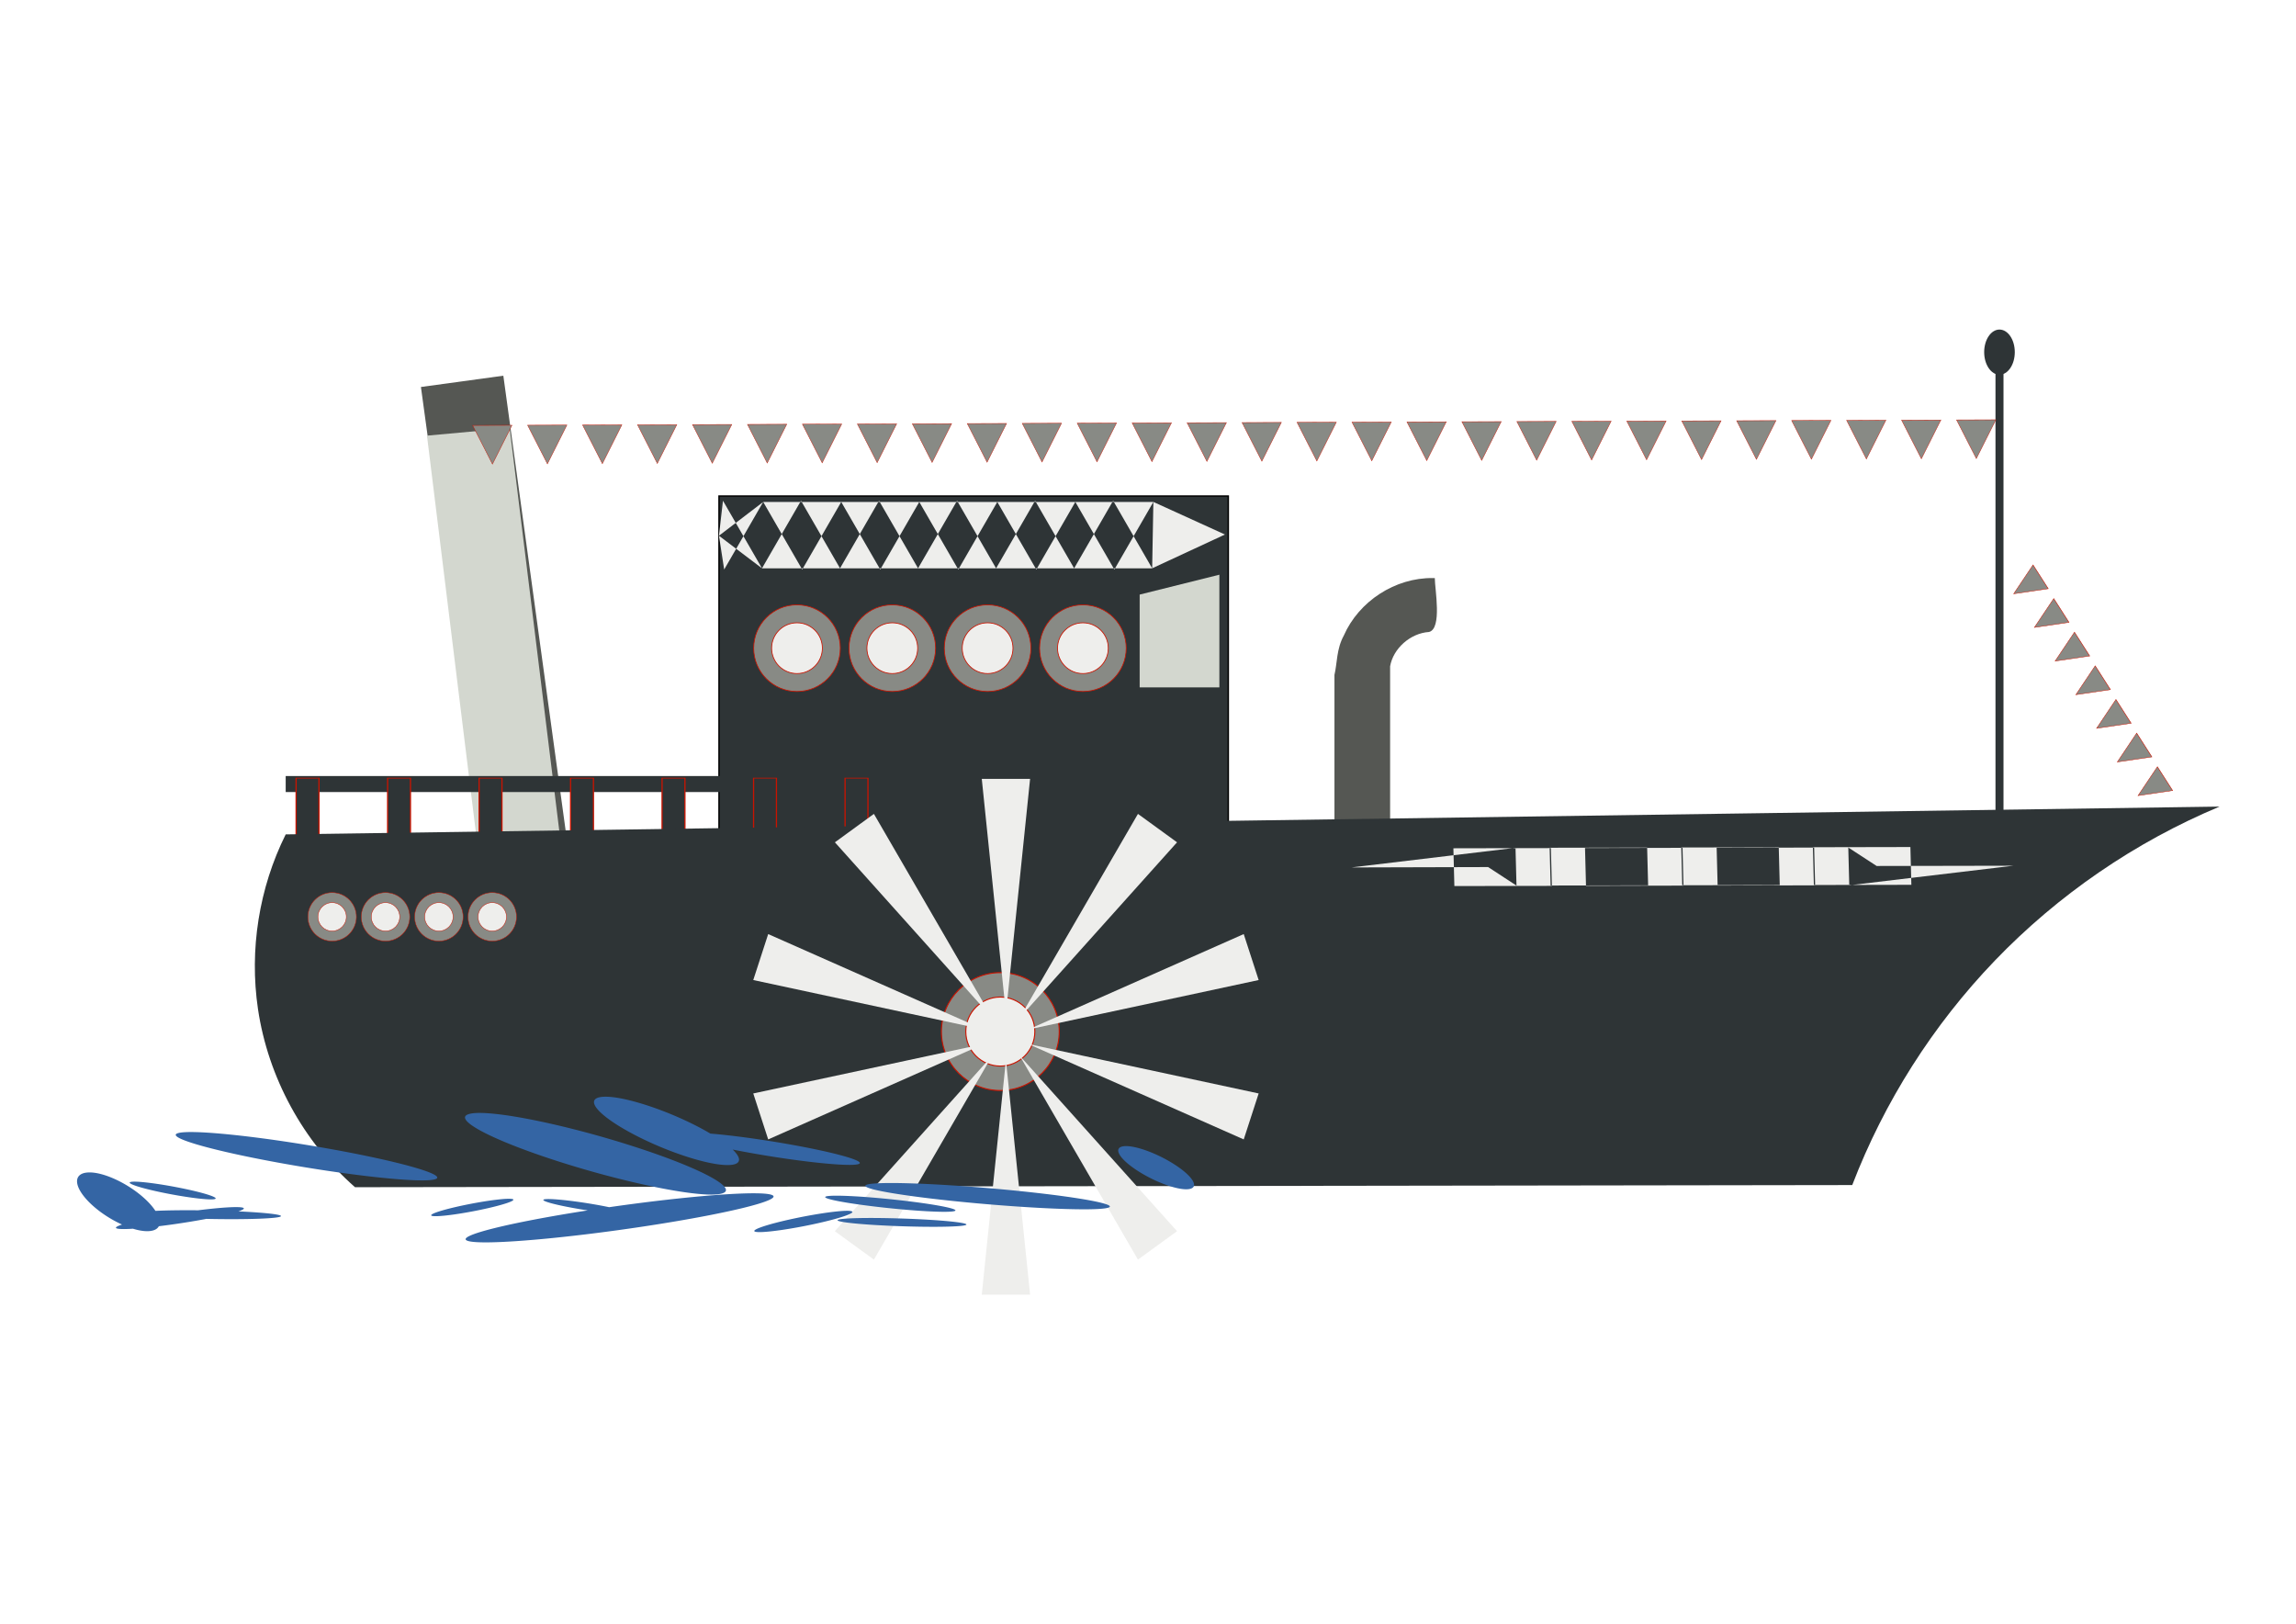 <svg xmlns="http://www.w3.org/2000/svg" xmlns:xlink="http://www.w3.org/1999/xlink" viewBox="0 0 1052.4 744.09"><path fill-rule="evenodd" fill="#555753" d="M656.777 264.917c-17.25-.23-33.923 10.605-40.846 26.382-3.375 6.158-2.971 12.57-4.266 17.996v70.229h25.512v-74.18c1.432-8.212 9.306-15.155 17.812-15.718 6.138-1.469 2.67-19.679 2.67-24.695l-.882-.013z"/><g transform="translate(499.504 184.542) scale(.556)"><path stroke="#000" stroke-width="1.171" fill="#2e3436" d="M-305.63 429.87V76.96h419.84v352.91"/><g fill-rule="evenodd"><path fill="#555753" d="M-551.377-12.932l67.936-9.307 51.966 379.317-67.937 9.307z"/><path fill="#d3d7cf" d="M-546.389 27.171l68.156-6.23 41.771 338.896-68.156 6.23z"/></g><path fill-rule="evenodd" fill="#2e3436" d="M-180 307.74h-482.86v13.2H-180z"/><g stroke="#ca1300" transform="matrix(-1 0 0 .606 -1517.16 -82.4)" fill="#ca1300"><path id="a" fill-rule="evenodd" fill="#2e3436" d="M-1334.3 646.65h18.857v94.286h-18.857z"/><use xlink:href="#a" transform="translate(75.429)" height="1052.362" width="744.094"/><use xlink:href="#a" transform="translate(150.86)" height="1052.362" width="744.094"/><use xlink:href="#a" transform="translate(226.29)" height="1052.362" width="744.094"/><use xlink:href="#a" transform="translate(301.71)" height="1052.362" width="744.094"/><use xlink:href="#a" transform="translate(377.14)" height="1052.362" width="744.094"/><use xlink:href="#a" transform="translate(452.57)" height="1052.362" width="744.094"/></g><path fill="#2e3436" d="M-662.86 355.85c-22.002 44.161-30.096 95.128-22.857 143.93 8.35 56.297 37.232 109.32 80 146.87l1234.3-1.762c26.35-68.63 66.553-131.91 117.48-184.92 52.262-54.395 115.78-97.926 185.37-127.04l-1594.3 22.912"/><path fill-rule="evenodd" fill="#eeeeec" d="M-302.38 80.814l-3.308 28.856 35.475 26.857-32.167-55.714m64.332-.001l-32.165 55.715 64.332-.001-32.167-55.714m64.332-.001l-32.165 55.715 64.332-.001-32.167-55.714m64.332-.001l-32.165 55.715 64.332-.001-32.167-55.714m64.332-.001l-32.165 55.715 64.332-.001-32.167-55.714m64.332-.001l-32.165 55.715 64.332-.001L19.28 80.808m92.189 27.866l-60.022 27.848.998-54.714 59.024 26.867M20.28 137.523l32.165-55.715-64.332.001 32.167 55.714m-64.332.001l32.165-55.715-64.332.001 32.167 55.714m-64.332.001l32.165-55.715-64.332.001 32.167 55.714m-64.332.001l32.165-55.715-64.332.001 32.167 55.714m-64.332.001l32.165-55.715-64.332.001 32.167 55.714m-64.332.001l32.165-55.715-36.473 27.857 4.308 27.858M328.41 382.77l23.389 15.282-.81-31.142-135.28 16.171 112.7-.311m51.522 15.226l80.381-.16-.81-31.142-80.38.16.81 31.142m108.51-.216l80.38-.16-.81-31.141-80.38.16.81 31.141m108.51-.215l80.38-.16-.81-31.142-80.38.16.81 31.142m51.757-15.677l-23.392-15.236.81 31.142 135.28-16.124-112.7.218m-51.525-15.18l-80.381.16.81 31.141 80.38-.16-.809-31.141m-108.51.215l-80.381.16.81 31.142 80.38-.16-.809-31.142m-108.51.216l-80.381.16.81 31.141 80.38-.16-.809-31.141"/><g stroke="#ca1300" transform="translate(968.57 -465.71)" fill="#ca1300"><g id="b" fill-rule="evenodd"><path fill="#eeeeec" transform="translate(-597.354 115.284) scale(.641)" d="M-917.14 862.36c0 22.88-18.548 41.429-41.429 41.429-22.88 0-41.429-18.548-41.429-41.429 0-22.88 18.548-41.429 41.429-41.429 22.88 0 41.429 18.548 41.429 41.429z"/><path fill="#888a85" d="M-1192.8 600.93c-30.77 0-55.714 24.944-55.714 55.714s24.944 55.714 55.714 55.714 55.714-24.944 55.714-55.714-24.944-55.714-55.714-55.714zm0 23.087c18.022 0 32.628 14.605 32.628 32.628s-14.605 32.628-32.628 32.628c-18.022 0-32.645-14.605-32.645-32.628s14.623-32.628 32.645-32.628z" transform="translate(-445.34 247.15) scale(.641)"/></g><use xlink:href="#b" transform="translate(78.571)" height="1052.362" width="744.094"/><use xlink:href="#b" transform="translate(157.14)" height="1052.362" width="744.094"/><use xlink:href="#b" transform="translate(235.71)" height="1052.362" width="744.094"/></g><use xlink:href="#c" transform="translate(3115.9 -899.7) scale(2.429)" height="1052.362" width="744.094" stroke="#ca1300" fill="#ca1300"/><g stroke="#ca1300" transform="translate(688.57 -160)" fill="#ca1300"><g id="c" stroke="#ca1300" fill-rule="evenodd"><path fill="#eeeeec" transform="translate(-970.056 274.226) scale(.359)" d="M-917.14 862.36c0 22.88-18.548 41.429-41.429 41.429-22.88 0-41.429-18.548-41.429-41.429 0-22.88 18.548-41.429 41.429-41.429 22.88 0 41.429 18.548 41.429 41.429z"/><path fill="#888a85" d="M-1192.8 600.93c-30.77 0-55.714 24.944-55.714 55.714s24.944 55.714 55.714 55.714 55.714-24.944 55.714-55.714-24.944-55.714-55.714-55.714zm0 23.087c18.022 0 32.628 14.605 32.628 32.628s-14.605 32.628-32.628 32.628c-18.022 0-32.645-14.605-32.645-32.628s14.623-32.628 32.645-32.628z" transform="translate(-884.93 348.07) scale(.359)"/></g><use xlink:href="#c" transform="translate(44)" height="1052.362" width="744.094"/><use xlink:href="#c" transform="translate(88)" height="1052.362" width="744.094"/><use xlink:href="#c" transform="translate(132)" height="1052.362" width="744.094"/></g><path fill-rule="evenodd" fill="#d3d7cf" d="M41.143 158.18l65.714-16.387v92.857H41.143z"/><g fill="#eeeeec" fill-rule="evenodd"><path d="M-69.107 503.318l-19.917-193.252h39.836zM-57.743 507.006l97.476-168.053 32.228 23.415zM-50.709 516.668l177.638-78.661 12.31 37.886zM-50.709 528.604l189.952 40.775-12.31 37.886zM-57.743 538.266L71.96 682.904 39.733 706.32zM-69.107 541.953l19.918 193.253h-39.836zM-80.47 538.266l-97.476 168.053-32.228-23.415zM-87.427 528.604l-177.668 78.661-12.307-37.885zM-87.427 516.668l-189.975-40.776 12.307-37.885zM-80.47 507.006l-129.634-144.638 32.158-23.415z"/></g></g><g stroke="#ca1300" transform="matrix(.257 .417 .417 -.257 819.346 467.555)" fill="#888a85"><path id="d" d="M-208.56 115.72l34.144-57.389 32.628 58.264z" fill-rule="evenodd" transform="matrix(.395 0 0 .515 -159.72 359.43)" fill="#888a85"/><use xlink:href="#d" transform="translate(36.968)" height="744.094" width="1052.362"/><use xlink:href="#d" transform="translate(73.936)" height="744.094" width="1052.362"/><use xlink:href="#d" transform="translate(110.9)" height="744.094" width="1052.362"/><use xlink:href="#d" transform="translate(147.87)" height="744.094" width="1052.362"/><use xlink:href="#d" transform="translate(184.84)" height="744.094" width="1052.362"/><use xlink:href="#d" transform="translate(221.81)" height="744.094" width="1052.362"/></g><g fill="#2e3436" fill-rule="evenodd"><path d="M914.655 157.607h3.674v214.44h-3.674z"/><path d="M923.504 161.376c0 5.714-3.141 10.346-7.016 10.346-3.874 0-7.015-4.632-7.015-10.346s3.14-10.346 7.015-10.346c3.875 0 7.016 4.632 7.016 10.346z"/></g><g stroke="#ca1300" transform="rotate(-.212 5440.899 -98632.318) scale(.498)" fill="#ca1300"><path id="e" d="M-248.93 24.22l50.107 86.789h-100.21z" fill-rule="evenodd" transform="matrix(.361 0 0 -.411 -191.22 396.93)" fill="#888a85"/><use xlink:href="#e" transform="translate(50.585)" height="744.094" width="1052.362"/><use xlink:href="#e" transform="translate(101.17)" height="744.094" width="1052.362"/><use xlink:href="#e" transform="translate(151.75)" height="744.094" width="1052.362"/><use xlink:href="#e" transform="translate(202.34)" height="744.094" width="1052.362"/><use xlink:href="#e" transform="translate(252.92)" height="744.094" width="1052.362"/><use xlink:href="#e" transform="translate(303.51)" height="744.094" width="1052.362"/><use xlink:href="#e" transform="translate(354.09)" height="744.094" width="1052.362"/><use xlink:href="#e" transform="translate(404.68)" height="744.094" width="1052.362"/><use xlink:href="#e" transform="translate(455.26)" height="744.094" width="1052.362"/><use xlink:href="#e" transform="translate(505.85)" height="744.094" width="1052.362"/><use xlink:href="#e" transform="translate(556.43)" height="744.094" width="1052.362"/><use xlink:href="#e" transform="translate(607.02)" height="744.094" width="1052.362"/><use xlink:href="#e" transform="translate(657.6)" height="744.094" width="1052.362"/><use xlink:href="#e" transform="translate(708.18)" height="744.094" width="1052.362"/><use xlink:href="#e" transform="translate(758.77)" height="744.094" width="1052.362"/><use xlink:href="#e" transform="translate(809.35)" height="744.094" width="1052.362"/><use xlink:href="#e" transform="translate(859.94)" height="744.094" width="1052.362"/><use xlink:href="#e" transform="translate(910.52)" height="744.094" width="1052.362"/><use xlink:href="#e" transform="translate(961.11)" height="744.094" width="1052.362"/><use xlink:href="#e" transform="translate(1011.7)" height="744.094" width="1052.362"/><use xlink:href="#e" transform="translate(1062.3)" height="744.094" width="1052.362"/><use xlink:href="#e" transform="translate(1112.9)" height="744.094" width="1052.362"/><use xlink:href="#e" transform="translate(1163.4)" height="744.094" width="1052.362"/><use xlink:href="#e" transform="translate(1214)" height="744.094" width="1052.362"/><use xlink:href="#e" transform="translate(1264.6)" height="744.094" width="1052.362"/><use xlink:href="#e" transform="translate(1315.2)" height="744.094" width="1052.362"/><use xlink:href="#e" transform="translate(1365.8)" height="744.094" width="1052.362"/></g><path fill-rule="evenodd" fill="#3465a4" d="M223.498 569.362c14.165-.11 41.475-2.788 70.414-7.123 38.586-5.78 65.425-12.31 59.949-14.585-5.234-2.174-38.076.321-74.652 5.59-2.234-.47-4.81-.959-7.621-1.433-10.622-1.79-20.6-2.733-22.296-2.107-1.697.627 5.53 2.587 16.153 4.377 1.328.224 2.66.436 3.953.631-36.04 5.594-60.508 11.687-55.257 13.869 1.37.568 4.635.817 9.356.78zm125.02-4.71c4.605-.068 14.289-1.472 24.173-3.583 12.167-2.599 20.038-5.284 17.575-6.001-2.462-.718-14.338.806-26.505 3.405s-20.037 5.29-17.574 6.008c.461.134 1.269.186 2.331.17zm-280.92-.42c.23-.002.463-.013.683-.028 2.338-.152 3.85-.958 4.522-2.241 4.395-.535 9.21-1.218 14.134-2.022 2.725-.445 5.287-.898 7.678-1.348.258.006.509.016.768.021 18.114.37 33.066-.194 33.416-1.262.263-.802-7.805-1.658-19.51-2.192 2.165-.733 3.018-1.323 2.133-1.66-1.786-.681-10.093-.166-20.59 1.156-7.777-.077-14.643.026-19.593.27-1.023-1.564-2.421-3.24-4.238-4.98-7.744-7.42-19.73-13.07-26.76-12.613-7.032.456-6.465 6.845 1.28 14.265 4.075 3.906 9.335 7.307 14.418 9.599-2.406.783-3.373 1.412-2.446 1.766.542.206 1.682.3 3.3.298a71.86 71.86 0 004.151-.156c2.436.741 4.706 1.149 6.655 1.128zm361.541-2.007c8.03-.038 13.484-.385 13.822-.986.541-.961-12.247-2.202-28.552-2.773-16.306-.572-29.945-.26-30.487.702-.541.961 12.22 2.202 28.525 2.774 6.114.214 11.876.306 16.693.283zm-229.239-4.86c3.823-.042 11.924-1.176 20.22-2.9 10.211-2.123 16.857-4.329 14.845-4.931-2.011-.602-11.914.63-22.125 2.752s-16.857 4.328-14.844 4.93c.377.113 1.023.16 1.905.15zm232.825-2.007c2.721.002 4.53-.145 5.062-.447 1.702-.966-10.197-3.205-26.59-5.001s-31.088-2.463-32.79-1.497c-1.702.967 10.225 3.205 26.619 5.001 11.27 1.235 21.712 1.939 27.7 1.944zm65.239-1.15c5.853-.034 9.644-.353 10.55-.978 2.64-1.818-20.205-5.55-51.047-8.335-30.841-2.785-57.993-3.57-60.631-1.753-2.639 1.819 20.234 5.551 51.076 8.336 20.239 1.827 38.878 2.797 50.052 2.73zm-401.419-4.54c.913.006 1.58-.045 1.963-.163 2.042-.631-4.947-2.889-15.642-5.044-10.695-2.156-21.021-3.39-23.064-2.76-2.043.63 4.946 2.889 15.642 5.044 8.69 1.751 17.144 2.893 21.1 2.923zm229.612-2.203c1.589-.004 2.929-.108 3.982-.312 9.628-1.862-8.173-11.61-39.758-21.77-31.584-10.161-64.995-16.887-74.623-15.025s8.173 11.61 39.758 21.77c28.129 9.05 57.706 15.377 70.641 15.337zm217.418-2.433a9.466 9.466 0 001.024-.043c5.157-.477 2.775-5.275-5.318-10.718-8.094-5.443-18.845-9.465-24.003-8.988-5.157.477-2.775 5.276 5.319 10.719 7.595 5.108 17.522 8.969 22.978 9.03zm-349.592-4.077c2.663-.02 4.571-.206 5.603-.567 5.5-1.925-16.501-8.19-49.143-13.997-32.64-5.805-63.548-8.947-69.049-7.023-5.501 1.925 16.501 8.19 49.142 13.997 26.522 4.717 51.909 7.678 63.447 7.59zm139.637-7.023a15.607 15.607 0 001.678-.099c4.578-.545 4.448-3.231.54-7.009 3.367.673 7.005 1.353 10.864 2.022 18.067 3.134 35.293 5.083 43.085 5.001 1.798-.019 3.097-.144 3.782-.39 3.655-1.31-11.407-5.507-33.643-9.363-12.914-2.24-25.38-3.864-34.298-4.583-1.661-.98-3.434-1.98-5.374-2.993-16.451-8.595-36.391-14.782-44.536-13.812-8.144.97-1.407 8.728 15.044 17.322 15.422 8.058 33.896 13.993 42.857 13.904z"/></svg>
